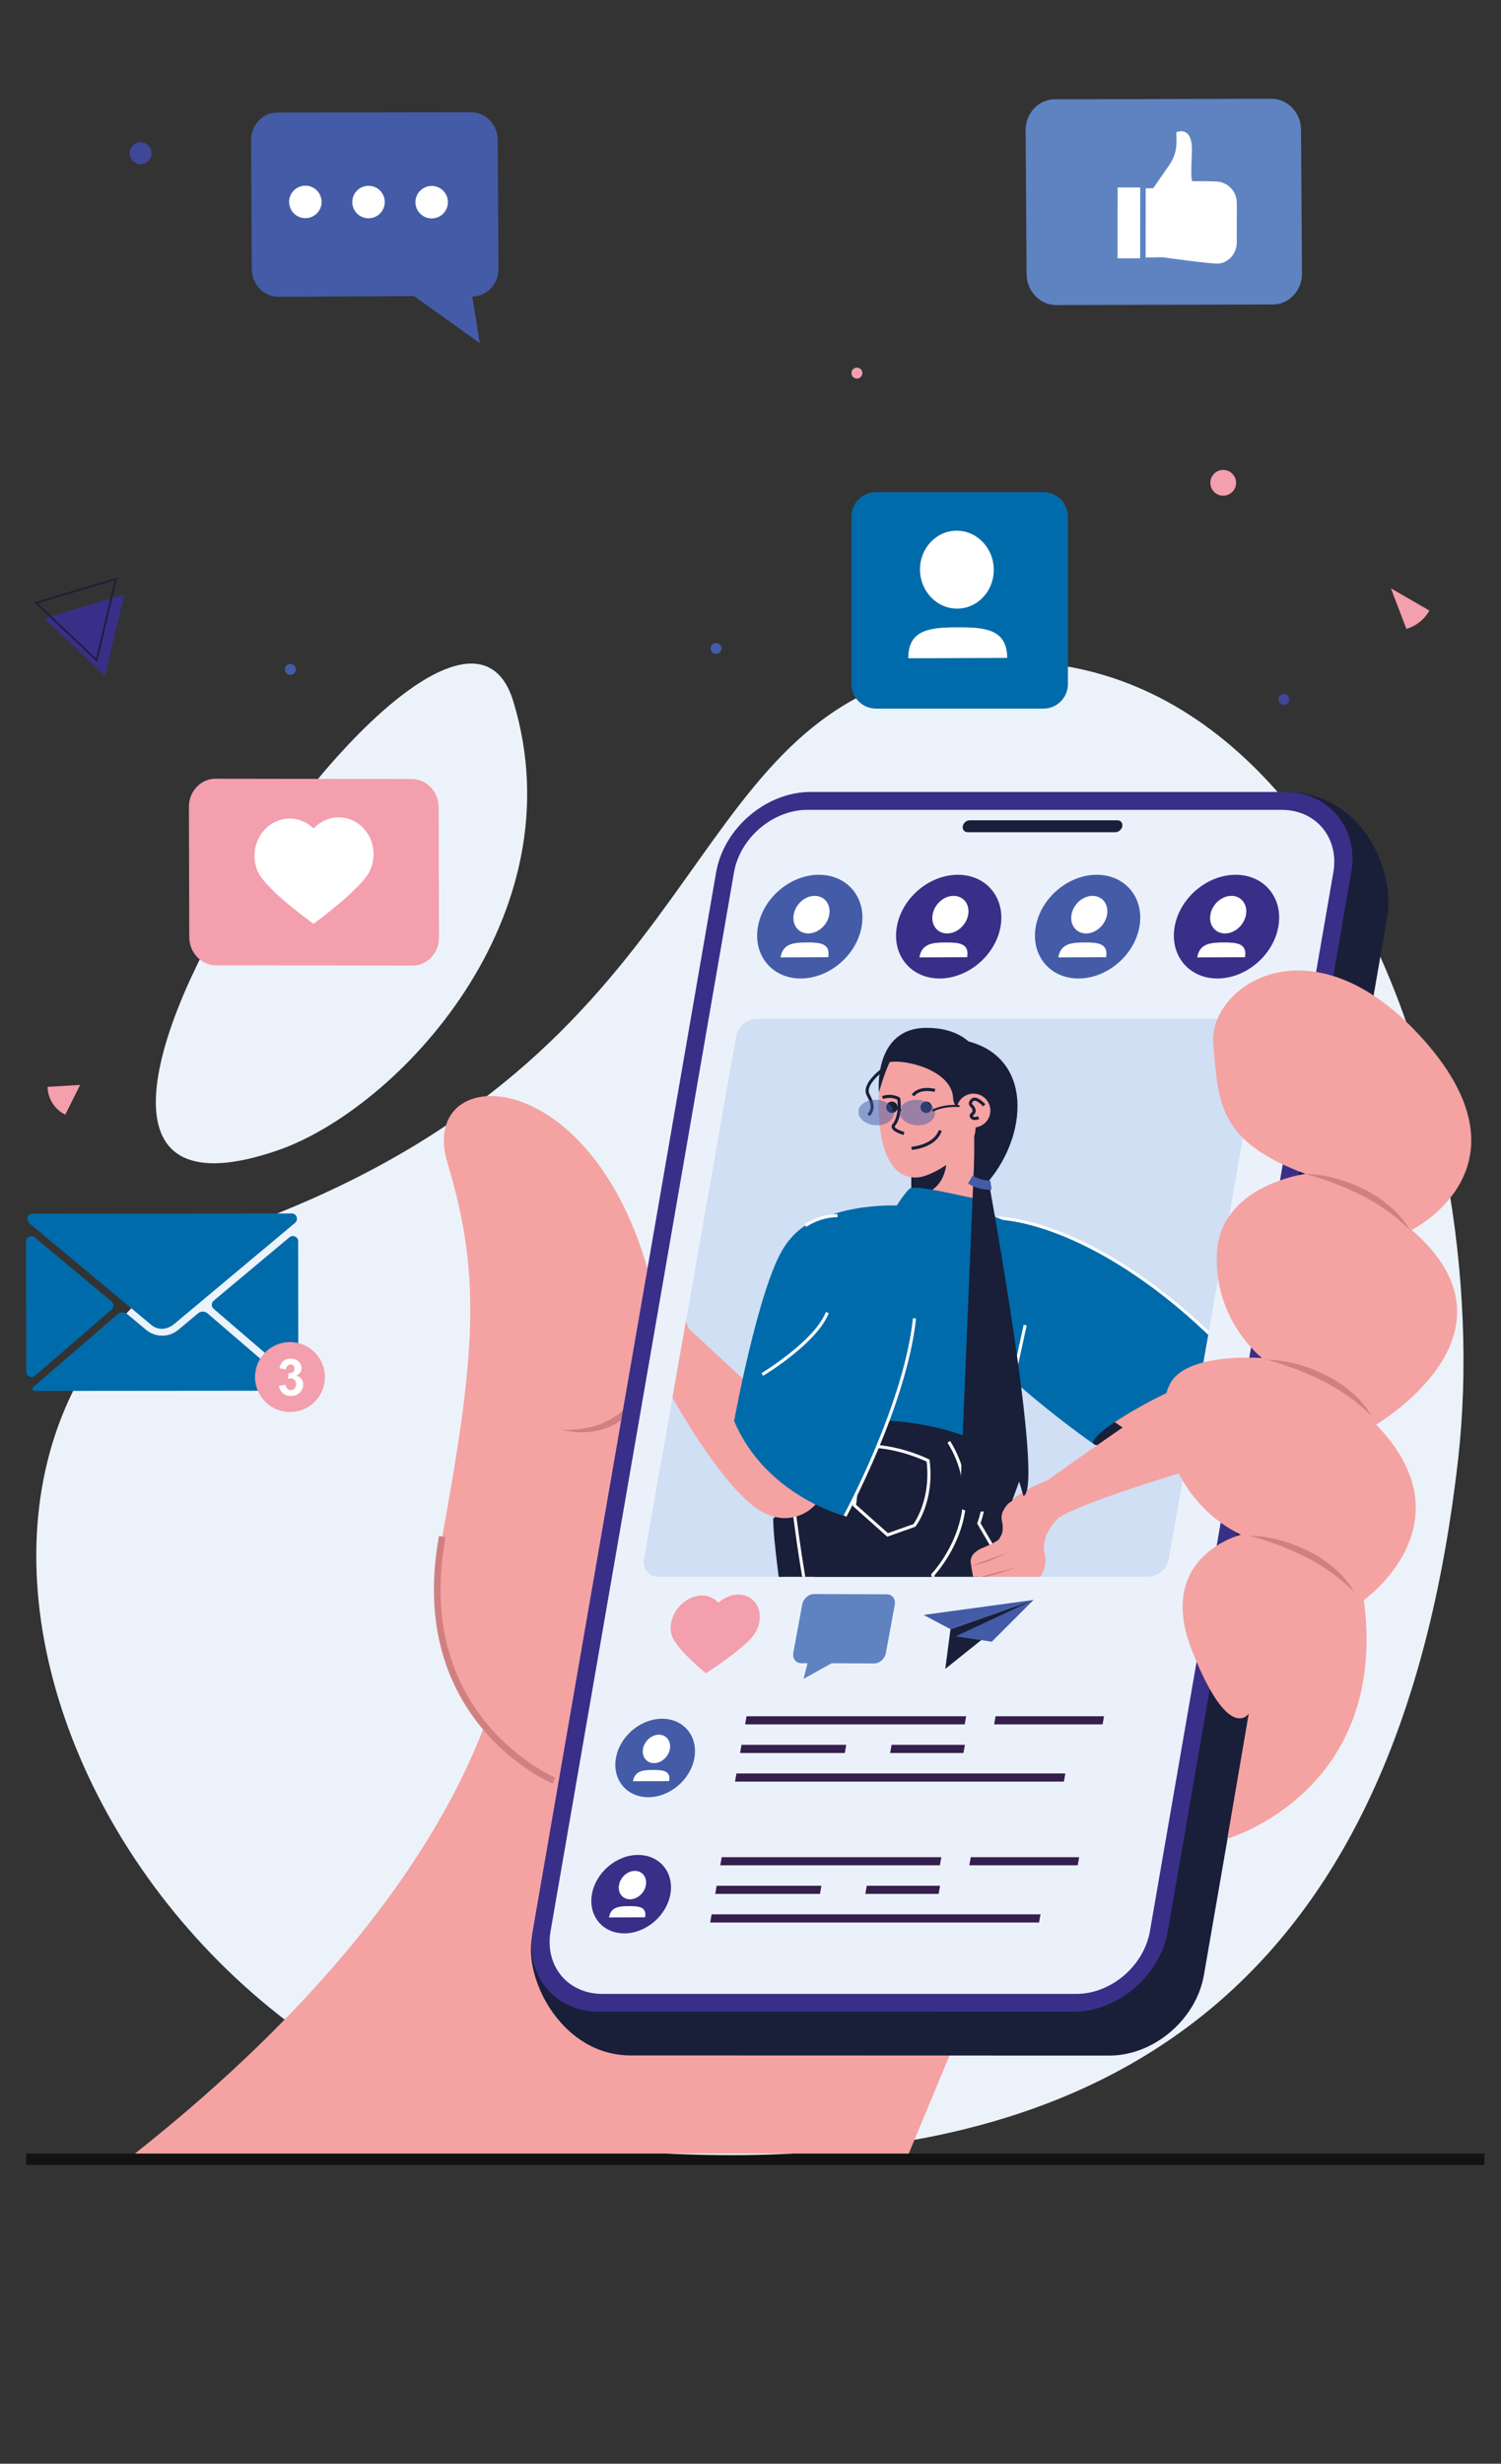 <?xml version="1.0" encoding="utf-8"?>
<!-- Generator: Adobe Illustrator 16.0.0, SVG Export Plug-In . SVG Version: 6.00 Build 0)  -->
<!DOCTYPE svg PUBLIC "-//W3C//DTD SVG 1.1//EN" "http://www.w3.org/Graphics/SVG/1.1/DTD/svg11.dtd">
<svg version="1.1" id="Calque_1" xmlns="http://www.w3.org/2000/svg" xmlns:xlink="http://www.w3.org/1999/xlink" x="0px" y="0px"
	 width="390px" height="640px" viewBox="0 0 390 640" enable-background="new 0 0 390 640" xml:space="preserve">
<rect x="0" y="0" width="390" height="640" fill="#333333" stroke="none"/>
<g>
	<g>
		<rect x="6.785" y="559.432" fill="#131313" width="378.914" height="2.969"/>
	</g>
	<g>
		<g>
			<g>
				<path fill="#ECF2FA" d="M241.824,174.26c-66.279,14.665-56.407,95.753-170.514,141.255
					c-122.3,48.773-48.227,232.764,90.921,243.24c138.497,10.425,202.369-54.984,216.584-179.288
					C389.51,285.999,340.318,152.466,241.824,174.26z"/>
			</g>
			<g>
				<path fill="#ECF2FA" d="M72.098,298.845c31.134-10.699,78.325-60.697,61.259-116.695
					C116.291,126.15-19.819,330.426,72.098,298.845z"/>
			</g>
		</g>
		<g>
			<path fill="#F4A3A2" d="M132.355,421.051c0,0,0.035,61.383-97.286,138.374h201.048l36.315-87.315L132.355,421.051z"/>
			<g>
				<path fill="#F4A3A2" d="M143.9,462.538c0,0-37.755-15.509-28.991-63.376c8.765-47.869,10.113-68.095,1.349-97.084
					c-8.764-28.99,46.52-26.968,55.958,47.194C181.655,423.431,197.162,441.635,143.9,462.538z"/>
				<g>
					<path fill="#D18081" d="M143.575,463.33c-0.386-0.157-38.298-16.326-29.511-64.323l1.69,0.31
						c-8.531,46.597,28.103,62.273,28.475,62.427L143.575,463.33z"/>
				</g>
				<path fill="#D18081" d="M170.026,351.817c-0.087,2.91-0.774,5.812-1.933,8.536c-1.154,2.724-2.873,5.255-5.107,7.283
					c-1.098,1.046-2.41,1.818-3.704,2.594c-1.404,0.556-2.764,1.233-4.263,1.43c-1.448,0.414-2.95,0.36-4.417,0.417
					c-0.735,0.057-1.464-0.153-2.189-0.224c-0.725-0.092-1.444-0.208-2.153-0.334c1.46-0.159,2.896-0.056,4.303-0.285
					c1.402-0.248,2.808-0.375,4.122-0.874c1.363-0.325,2.586-0.985,3.835-1.564c1.149-0.754,2.337-1.453,3.318-2.437
					c2.059-1.825,3.712-4.109,5.051-6.585C168.188,357.278,169.283,354.621,170.026,351.817z"/>
			</g>
			<g>
				<path fill="#191F39" d="M333.788,205.725l-113.799,11.376c-11.534,0-22.544,9.382-24.543,20.917l-57.271,265.495
					c-1.925,11.114,8.103,30.42,25.663,30.42l124.428,0.039c11.534,0,22.545-9.384,24.542-20.917l47.66-275.037
					C362.468,226.483,354.325,205.725,333.788,205.725z"/>
				<path fill="#392F88" d="M333.788,205.725H210.603c-11.534,0-22.543,9.383-24.542,20.917l-47.659,275.037
					c-1.928,11.112,5.207,20.229,16.05,20.878l124.428,0.039c11.534,0,22.543-9.384,24.543-20.917l47.659-275.037
					C353.079,215.108,345.319,205.725,333.788,205.725z"/>
				<path fill="#EBF1FA" d="M332.983,210.372H209.797c-8.985,0-17.533,7.285-19.089,16.271l-47.659,275.037
					c-1.556,8.986,4.465,16.27,13.451,16.27h123.186c8.986,0,17.531-7.283,19.089-16.27l47.659-275.037
					C347.989,217.656,341.97,210.372,332.983,210.372z"/>
				<path fill="#191F39" d="M290.321,213.083h-38.35c-0.859,0-1.671,0.695-1.82,1.551c-0.15,0.856,0.427,1.547,1.281,1.547h38.351
					c0.854,0,1.669-0.691,1.819-1.547C291.749,213.777,291.177,213.083,290.321,213.083z"/>
				<g>
					<g>
						<path fill="#445CA7" d="M223.875,240.707c-1.311,7.441-8.405,13.472-15.844,13.472c-7.441,0-12.41-6.031-11.096-13.472
							c1.311-7.438,8.405-13.468,15.846-13.468C220.219,227.239,225.188,233.269,223.875,240.707z"/>
						<g>
							<g>
								<path fill="#FFFFFF" d="M215.47,237.58c-0.452,2.696-2.89,4.893-5.445,4.9c-2.556,0.01-4.26-2.169-3.81-4.865
									c0.453-2.695,2.893-4.893,5.448-4.9C214.217,232.704,215.923,234.88,215.47,237.58z"/>
							</g>
							<g>
								<path fill="#FFFFFF" d="M202.795,248.704c0.607-3.62,3.425-3.869,6.852-3.883c3.428-0.014,6.165,0.218,5.557,3.833
									L202.795,248.704z"/>
							</g>
						</g>
					</g>
					<g>
						<path fill="#445CA7" d="M180.421,456.668c-0.994,5.628-6.361,10.189-11.987,10.189c-5.629,0-9.386-4.562-8.396-10.189
							c0.994-5.63,6.359-10.193,11.988-10.193C177.655,446.475,181.413,451.038,180.421,456.668z"/>
						<g>
							<g>
								<path fill="#FFFFFF" d="M174.063,454.299c-0.342,2.039-2.188,3.699-4.121,3.71c-1.934,0.007-3.222-1.643-2.88-3.681
									c0.342-2.041,2.187-3.701,4.121-3.708C173.115,450.61,174.405,452.26,174.063,454.299z"/>
							</g>
							<g>
								<path fill="#FFFFFF" d="M164.475,462.713c0.458-2.733,2.59-2.923,5.183-2.935c2.592-0.011,4.663,0.164,4.203,2.899
									L164.475,462.713z"/>
							</g>
						</g>
					</g>
					<g>
						<path fill="#392F88" d="M174.183,492.04c-0.993,5.631-6.36,10.192-11.987,10.192c-5.628,0-9.387-4.562-8.394-10.192
							c0.991-5.626,6.358-10.189,11.986-10.189C171.417,481.851,175.175,486.414,174.183,492.04z"/>
						<g>
							<g>
								<path fill="#FFFFFF" d="M167.825,489.674c-0.344,2.041-2.188,3.7-4.121,3.707c-1.933,0.012-3.223-1.639-2.88-3.68
									c0.343-2.038,2.187-3.698,4.119-3.706C166.877,485.984,168.167,487.634,167.825,489.674z"/>
							</g>
							<g>
								<path fill="#FFFFFF" d="M158.237,498.088c0.458-2.734,2.59-2.924,5.182-2.935c2.593-0.01,4.662,0.165,4.204,2.898
									L158.237,498.088z"/>
							</g>
						</g>
					</g>
					<g>
						<path fill="#392F88" d="M259.968,240.707c-1.311,7.441-8.405,13.472-15.847,13.472c-7.439,0-12.406-6.031-11.096-13.472
							c1.313-7.438,8.408-13.468,15.847-13.468C256.313,227.239,261.28,233.269,259.968,240.707z"/>
						<g>
							<g>
								<path fill="#FFFFFF" d="M251.563,237.58c-0.453,2.696-2.893,4.893-5.448,4.9c-2.555,0.01-4.259-2.169-3.808-4.865
									c0.454-2.695,2.892-4.893,5.447-4.9C250.31,232.704,252.016,234.88,251.563,237.58z"/>
							</g>
							<g>
								<path fill="#FFFFFF" d="M238.887,248.704c0.606-3.62,3.425-3.869,6.852-3.883c3.428-0.014,6.166,0.218,5.559,3.833
									L238.887,248.704z"/>
							</g>
						</g>
					</g>
					<g>
						<path fill="#445CA7" d="M296.061,240.707c-1.313,7.441-8.408,13.472-15.847,13.472c-7.439,0-12.408-6.031-11.097-13.472
							c1.312-7.438,8.406-13.468,15.847-13.468C292.403,227.239,297.37,233.269,296.061,240.707z"/>
						<g>
							<g>
								<path fill="#FFFFFF" d="M287.655,237.58c-0.453,2.696-2.893,4.893-5.446,4.9c-2.556,0.01-4.26-2.169-3.81-4.865
									c0.454-2.695,2.893-4.893,5.447-4.9C286.402,232.704,288.107,234.88,287.655,237.58z"/>
							</g>
							<g>
								<path fill="#FFFFFF" d="M274.979,248.704c0.607-3.62,3.425-3.869,6.851-3.883c3.427-0.014,6.165,0.218,5.558,3.833
									L274.979,248.704z"/>
							</g>
						</g>
					</g>
					<g>
						<path fill="#392F88" d="M332.152,240.707c-1.313,7.441-8.406,13.472-15.848,13.472c-7.438,0-12.404-6.031-11.096-13.472
							c1.312-7.438,8.408-13.468,15.848-13.468C328.497,227.239,333.463,233.269,332.152,240.707z"/>
						<g>
							<g>
								<path fill="#FFFFFF" d="M323.746,237.58c-0.45,2.696-2.891,4.893-5.446,4.9c-2.555,0.01-4.26-2.169-3.809-4.865
									c0.454-2.695,2.892-4.893,5.448-4.9C322.494,232.704,324.198,234.88,323.746,237.58z"/>
							</g>
							<g>
								<path fill="#FFFFFF" d="M311.072,248.704c0.606-3.62,3.425-3.869,6.851-3.883c3.429-0.014,6.164,0.218,5.558,3.833
									L311.072,248.704z"/>
							</g>
						</g>
					</g>
					<g>
						<g>
							<g>
								<g>
									<path fill="#5F82C1" d="M211.504,414.08l18.917,0.066c1.409,0.004,2.338,1.226,2.063,2.713l-2.309,12.556
										c-0.274,1.489-1.652,2.703-3.062,2.7l-11.013-0.06l-7.32,4.054l1.039-4.068l-1.624,0.01
										c-1.409-0.002-2.337-1.224-2.065-2.712l2.312-12.557C208.717,415.294,210.094,414.08,211.504,414.08z"/>
								</g>
							</g>
						</g>
					</g>
					<g>
						<polygon fill="#191F39" points="255.23,425.821 245.607,433.53 246.962,423.224 268.548,415.605 						"/>
						<polygon fill="#445CA7" points="246.962,423.224 240.003,419.506 268.548,415.605 						"/>
						<polygon fill="#445CA7" points="268.548,415.605 248.305,425.081 257.701,426.461 						"/>
					</g>
					<g>
						<path fill="#D0DFF4" d="M298.242,409.601H171.119c-2.543,0-4.242-2.061-3.793-4.602l23.934-135.741
							c0.45-2.544,2.874-4.605,5.416-4.605h127.125c2.541,0,4.241,2.061,3.79,4.605l-23.933,135.741
							C303.209,407.54,300.784,409.601,298.242,409.601z"/>
					</g>
					<g>
						<g>
							<polygon fill="#361E4D" points="276.802,460.687 191.352,460.687 190.98,462.797 276.43,462.797 							"/>
						</g>
						<g>
							<polygon fill="#361E4D" points="219.88,453.257 192.663,453.257 192.289,455.37 219.507,455.37 							"/>
						</g>
						<g>
							<polygon fill="#361E4D" points="250.705,453.257 231.655,453.257 231.283,455.37 250.336,455.37 							"/>
						</g>
						<g>
							<polygon fill="#361E4D" points="251.029,445.829 193.972,445.829 193.6,447.938 250.66,447.938 							"/>
						</g>
						<g>
							<polygon fill="#361E4D" points="286.852,445.829 258.681,445.829 258.308,447.938 286.479,447.938 							"/>
						</g>
					</g>
					<g>
						<g>
							<polygon fill="#361E4D" points="270.347,497.291 184.898,497.291 184.526,499.404 269.975,499.404 							"/>
						</g>
						<g>
							<polygon fill="#361E4D" points="213.425,489.86 186.207,489.86 185.835,491.974 213.053,491.974 							"/>
						</g>
						<g>
							<polygon fill="#361E4D" points="244.252,489.86 225.201,489.86 224.829,491.974 243.881,491.974 							"/>
						</g>
						<g>
							<polygon fill="#361E4D" points="244.576,482.434 187.518,482.434 187.146,484.542 244.204,484.542 							"/>
						</g>
						<g>
							<polygon fill="#361E4D" points="280.396,482.434 252.228,482.434 251.854,484.542 280.024,484.542 							"/>
						</g>
					</g>
					<g>
						<path fill="#F39FAE" d="M179.223,415.224c2.837-1.383,5.766-0.828,7.416,1.142c2.401-2.177,5.707-2.822,8.137-1.37
							c2.984,1.787,3.521,6.073,1.191,9.569c-2.327,3.496-12.544,10.109-12.544,10.109s-7.858-6.385-8.9-9.892
							C173.478,421.279,175.583,417,179.223,415.224z"/>
					</g>
					<g>
						<defs>
							<path id="SVGID_1_" d="M298.242,409.601H171.119c-2.543,0-4.242-2.061-3.793-4.602l23.934-135.741
								c0.45-2.544,2.874-4.605,5.416-4.605h127.125c2.541,0,4.241,2.061,3.79,4.605l-23.933,135.741
								C303.209,407.54,300.784,409.601,298.242,409.601z"/>
						</defs>
						<clipPath id="SVGID_2_">
							<use xlink:href="#SVGID_1_"  overflow="visible"/>
						</clipPath>
						<g clip-path="url(#SVGID_2_)">
							<g>
								<path fill="#191F39" d="M248.682,555.04h-23.359c-4.933,12.623-16.627,20.983-26.063,20.983
									c-11.136,0-15.146,9.339-15.146,9.339s21.33,0.438,30.181,0c8.853-0.431,27.858-0.868,32.501-0.868
									s4.208-6.238,2.031-13.202S248.682,555.04,248.682,555.04z"/>
								<g>
									<path fill="#21142F" d="M235.765,582.357h0.804c0-11.571,11.241-12.831,11.717-12.882l-0.078-0.795
										C248.082,568.695,235.765,570.057,235.765,582.357z"/>
								</g>
								<g>
									<path fill="#191F39" d="M219.593,564.219l-0.003,0.801c12.146,0.07,18.389,9.796,18.451,9.896l0.679-0.426
										C238.653,574.388,232.19,564.292,219.593,564.219z"/>
								</g>
								<g>
									<path fill="#21142F" d="M216.654,567.122l-0.004,0.8c12.79,0.075,19.366,10.513,19.43,10.619l0.682-0.422
										C236.696,578.011,229.9,567.198,216.654,567.122z"/>
								</g>
								<g>
									<path fill="#21142F" d="M200.291,575.209l-0.068,0.797c0.201,0.018,4.926,0.481,4.926,5.982h0.8
										C205.948,575.765,200.349,575.216,200.291,575.209z"/>
								</g>
								<g>
									<path fill="#F4A3A2" d="M184.113,585.362c0,0,21.33,0.438,30.181,0c8.853-0.431,27.858-0.868,32.501-0.868
										c1.746,0,3.157-0.723,3.557-3.043l-64.162,0.687C184.744,583.902,184.113,585.362,184.113,585.362z"/>
									<g>
										<path fill="#191F39" d="M202.56,585.922c-8.881,0-18.311-0.189-18.453-0.189l-0.543-0.015l0.215-0.497
											c0.027-0.063,0.667-1.527,2.13-3.314l0.108-0.134h0.17l64.599-0.694l-0.072,0.431c-0.385,2.228-1.7,3.351-3.918,3.351
											c-4.648,0-23.671,0.438-32.482,0.873C211.375,585.874,207.037,585.922,202.56,585.922z M184.7,585.01
											c3.471,0.066,21.652,0.379,29.577-0.011c8.821-0.433,27.866-0.869,32.519-0.869c1.709,0,2.705-0.738,3.103-2.312
											l-63.531,0.685C185.53,583.542,184.986,584.469,184.7,585.01z"/>
									</g>
								</g>
							</g>
							<g>
								<path fill="#006BAA" d="M246.533,318.754c-5.851,3.349-9.781,13.943,5.864,29.636s31.752,26.699,31.752,26.699
									c16.124-15.509,38.747-19.731,38.747-19.731C292.908,322.485,260.545,310.727,246.533,318.754z"/>
								<g>
									<path fill="#FFFFFF" d="M259.375,316.003l-0.055,0.797c14.258,0.958,38.283,11.569,62.954,38.475l0.593-0.541
										C298.035,327.653,273.785,316.969,259.375,316.003z"/>
								</g>
								<path fill="#191F39" d="M302.14,362.312c-10.795,5.347-18.885,11.013-18.069,12.657c0.814,1.648,10.225-1.354,21.02-6.699
									c10.795-5.343,18.887-11.012,18.073-12.655C322.344,353.969,312.936,356.967,302.14,362.312z"/>
								<g>
									<path fill="#F4A3A2" d="M302.14,362.312c-4.939,2.447-9.308,4.957-12.52,7.123c0.493,0.252,11.106,7.9,14.242,7.557
										c6.059-0.664,14.086-5.006,17.361-7.311c-1.259-6.8-3.15-12.266-3.584-13.718
										C313.73,357.09,308.152,359.336,302.14,362.312z"/>
								</g>
							</g>
							<path fill="#191F39" d="M258.792,374.103c-4.336-7.179-14.681-8.364-19.396-8.52c-4.245-0.14-19.131-0.516-22.128,4.428
								c-2.996,4.938-21.836,190.454-21.836,190.454c28.73,6.383,54.556,2.032,54.556,2.032
								c6.385-30.76,4.063-155.091,4.063-155.091C267.253,392.899,263.126,381.285,258.792,374.103z"/>
							<g>
								<path fill="#191F39" d="M228.657,464.229c0.032,0.766,3.135,76.671-1.586,98.565l0.782,0.169
									c4.743-21.994,1.636-98.004,1.604-98.77L228.657,464.229z"/>
							</g>
							<path fill="#191F39" d="M242.371,409.074c0,0,15.605-20.956-1.523-42.041c-3.772-4.645-25.924-9.26-30.516-4.033
								c-5.904,6.719-9.041,13.974-9.041,31.331c0,15.75,15.976,113.885,29.544,141.467c13.568,27.586,34.241,40.773,41.788,42.223
								c7.547,1.45,30.471,5.005,30.471-25.244c0-10.948,0.055-18.503,0.131-23.687c0.095-6.885-2.38-13.539-6.937-18.699
								C281.774,493.966,249.874,455.927,242.371,409.074z"/>
							<g>
								<path fill="#FFFFFF" d="M205.117,375.482l-0.799,0.042c0.021,0.403,2.273,40.57,14.819,78.332
									c22.399,67.416,47.919,97.986,48.175,98.287l0.611-0.515c-0.254-0.303-25.681-30.774-48.026-98.024
									C207.386,415.947,205.14,375.882,205.117,375.482z"/>
							</g>
							<path fill="#21142F" d="M293.519,520.706c-4.814,1.956-10.529,5.62-15.943,12.916c-9.872,13.303-18.173,41.718-4.952,44.398
								c7.529,1.53,30.471,5.005,30.471-25.244c0-12.251,0.073-20.253,0.154-25.443C303.333,522.27,298.215,518.802,293.519,520.706
								z"/>
							<g>
								<path fill="#191F39" d="M200.89,394.331c0,11.104,7.622,58.483,16.521,97.954l0.781-0.176
									c-8.889-39.425-16.502-86.717-16.502-97.778H200.89z"/>
							</g>
							<g>
								<path fill="#FFFFFF" d="M246.869,374.324l-0.682,0.421c11.091,17.941-3.953,33.894-4.105,34.056l-0.139,0.141l0.032,0.199
									c6.38,39.83,31.229,72.521,43.172,88.23l0.638-0.484c-11.885-15.633-36.594-48.134-42.989-87.683
									C244.325,407.513,257.711,391.857,246.869,374.324z"/>
							</g>
							<g>
								<g>
									<path fill="#F4A3A2" d="M237.043,314.16c0.814,1.197,5.223,6.427,16.354-0.909v-20.036c0,0-6.192,2.91-16.354,6.143V314.16
										z"/>
									<g>
										<g>
											<path fill="#191F39" d="M243.17,317.351c-3.978,0-5.865-2.32-6.352-3.041l-0.049-0.069v-15.083l0.191-0.06
												c10.027-3.191,16.26-6.1,16.319-6.128l0.389-0.183v20.607l-0.121,0.084C249.113,316.399,245.714,317.351,243.17,317.351z
												 M237.314,314.073c0.865,1.221,5.166,5.987,15.81-0.97V293.64c-1.503,0.678-7.266,3.19-15.81,5.917V314.073z"/>
										</g>
									</g>
								</g>
								<path fill="#191F39" d="M237.042,303.861v6.567c8.667,0.172,8.883-8.502,8.864-8.487
									C241.729,304.609,238.26,303.995,237.042,303.861z"/>
							</g>
							<path fill="#006BAA" d="M258.689,316.213c0,0-1.957-4.521-5.01-4.878c-3.053-0.362-16.027-3.844-17.428-2.486
								c-1.4,1.358-3.243,4.314-3.243,4.314s-19.982-0.916-27.276,9.463c-5.418,7.716-5.934,39.121-1.334,48.933
								c0,0,30.729-9.138,56.651,6.388c0,0,6.036-35.554,7.873-42.846C270.76,327.812,266.012,318.369,258.689,316.213z"/>
							<g>
								<path fill="#191F39" d="M311.796,527.204c-3.979-0.655-7.177-2.141-9.64-3.758c-1.433-0.948-2.619-1.939-3.563-2.851
									c0,0-5.243-2.777-15.891,7.195c5.75,4.3,13.808,22.481,18.051,34.286c1.485,4.118,3.246,8.074,2.341,12.605
									c-0.79,3.956-3.936,7.435-6.803,9.292c-0.921,0.597-0.921,1.601,0.178,1.592c3.969-0.034,9.772-0.071,13.665-0.071
									c6.417,0,14.042-3.649,11.91-12.95c-2.126-9.302-0.665-16.291,1.831-26.41C326.383,536.019,322.895,529.053,311.796,527.204
									z"/>
								<path fill="#F4A3A2" d="M312.782,527.434c-0.417-0.067-4.772-0.274-7.512,7.094c-2.278,6.121,0.028,12.559,0.509,17.003
									c0.416,3.854,1.417,12.296-0.001,20.358c-1.035,5.876-4.844,9.485-7.564,11.577c-0.896,0.688-0.396,2.115,0.731,2.109
									c3.549-0.024,8.228-0.05,11.185-0.05c6.421,0,14.049-3.651,11.915-12.948c-2.129-9.299-0.668-16.288,1.832-26.408
									C326.305,536.362,322.954,529.139,312.782,527.434z"/>
								<g>
									<path fill="#F4A3A2" d="M315.322,527.434c-0.421-0.067-4.774-0.274-7.516,7.094c-2.275,6.121,0.033,12.559,0.513,17.003
										c0.415,3.854,1.417,12.296-0.004,20.358c-1.148,6.521-5.703,10.232-8.413,12.188c-0.645,0.466-0.311,1.487,0.489,1.479
										c3.622-0.018,9.005-0.031,12.277-0.031c6.421,0,14.047-3.651,11.916-12.948c-2.128-9.299-0.67-16.288,1.832-26.408
										C328.843,536.362,325.492,529.139,315.322,527.434z"/>
									<g>
										<path fill="#191F39" d="M300.386,585.926c-0.522,0-0.965-0.32-1.13-0.818c-0.163-0.498,0.009-1.021,0.433-1.327
											c3.03-2.189,7.184-5.812,8.268-11.954c1.36-7.724,0.471-15.895,0.047-19.827l-0.047-0.43
											c-0.116-1.063-0.339-2.261-0.577-3.529c-0.746-3.97-1.674-8.911,0.088-13.643c2.994-8.053,7.869-7.334,7.915-7.322
											c4.688,0.786,8.09,2.737,10.101,5.803c2.187,3.327,2.633,7.953,1.288,13.38c-2.531,10.238-3.917,17.118-1.83,26.239
											c0.829,3.61,0.296,6.641-1.585,9.002c-2.193,2.753-6.186,4.392-10.687,4.392c-3.271,0-8.655,0.015-12.277,0.035
											C300.392,585.926,300.388,585.926,300.386,585.926z M315.051,527.786c-0.898,0-4.503,0.425-6.898,6.867
											c-1.69,4.538-0.783,9.372-0.055,13.253c0.241,1.283,0.466,2.493,0.586,3.585l0.046,0.433
											c0.432,3.958,1.327,12.203-0.053,20.028c-1.128,6.404-5.422,10.157-8.558,12.419c-0.25,0.183-0.19,0.436-0.167,0.509
											c0.051,0.15,0.185,0.295,0.437,0.313c3.625-0.021,9.006-0.032,12.28-0.032c4.277,0,8.058-1.54,10.113-4.117
											c1.734-2.179,2.223-4.998,1.446-8.386c-2.125-9.277-0.728-16.23,1.834-26.574c1.293-5.224,0.879-9.654-1.19-12.806
											c-1.895-2.886-5.129-4.731-9.611-5.483l0,0C315.254,527.794,315.182,527.786,315.051,527.786z"/>
									</g>
								</g>
								<ellipse fill="#E6E6E6" cx="316.985" cy="539.552" rx="7.361" ry="9.462"/>
								<g>
									<path fill="#21142F" d="M300.534,529.75c-1.214,2.565-3.263,9.486,3.954,18.29l0.621-0.509
										c-6.928-8.444-5.001-15.008-3.854-17.441c1.321-2.787,3.378-4.247,4.722-4.247v-0.8
										C304.084,525.043,301.846,526.977,300.534,529.75z"/>
								</g>
								<g>
									<path fill="#21142F" d="M298.105,556.472l0.761-0.249c-2.412-7.354,3.9-10.235,4.171-10.355l-0.322-0.732
										C302.641,545.166,295.465,548.419,298.105,556.472z"/>
								</g>
								<g>
									<path fill="#21142F" d="M295.493,551.141l0.762-0.25c-2.413-7.354,3.901-10.234,4.168-10.355l-0.321-0.732
										C300.029,539.833,292.854,543.089,295.493,551.141z"/>
								</g>
							</g>
							<g>
								<path fill="#FFFFFF" d="M241.509,379.161l-0.191-0.095c-0.095-0.05-9.871-4.979-19.679-3.595l-0.398,0.053l0.058,0.4
									c0.013,0.094,1.355,9.501,0.292,15.03l-0.042,0.222l8.979,8l7.301-2.584l0.069-0.091c0.203-0.261,4.948-6.494,3.637-17.127
									L241.509,379.161z M237.332,395.918l-6.627,2.345l-8.286-7.381c0.905-5.072-0.025-12.805-0.273-14.67
									c8.674-1.069,17.247,2.814,18.619,3.476C241.866,389.176,237.899,395.125,237.332,395.918z"/>
							</g>
							<g>
								<path fill="#FFFFFF" d="M254.104,380.15l-0.509,0.098l0.221,0.469c0.03,0.066,3.104,6.799,0.138,14.854l-0.066,0.179
									l3.816,6.528l0.692-0.406l-3.627-6.203c2.559-7.121,0.646-13.089-0.026-14.805c3.543-0.451,7.263,1.249,7.302,1.266
									l0.335-0.724C262.202,381.327,258.036,379.421,254.104,380.15z"/>
							</g>
							<g>
								<g>
									<path fill="#F4A3A2" d="M267.282,412.925c0,0,5.463-3.83,4.159-9.226c-1.26-5.219,3.71-9.497,3.71-9.497l-0.004-0.015
										c8.2-4.922,37.175-13.146,39.537-14.124c13.796-5.716,3.595-23.722-7.488-19.32c-3.713,1.475-33.146,22.437-35.058,23.799
										c-0.983,0.362-13.618,5.143-11.724,10.948c0.065,0.32,0.48,2.571-0.638,4.146c-0.374,0.529-1.994,1.45-4.307,2.384
										c-1.911,0.772-3.539,2.031-3.224,4.067c0.44,2.847,1.036,6.306,1.418,6.939c0.663,1.109,10.447-1.958,10.447-1.958
										s-9.997,4.588-12.748,7.655c-0.706,0.79,0.333,1.495,1.39,1.559C257.592,420.572,267.282,412.925,267.282,412.925z"/>
								</g>
								<path fill="#D18081" d="M261.943,403.226l-9.458,3.497C256.141,406.344,261.943,403.226,261.943,403.226z"/>
								<path fill="#D18081" d="M264.253,407.095l-11.368,2.989C256.558,410.061,264.253,407.095,264.253,407.095z"/>
							</g>
							<g>
								
									<rect x="263.598" y="343.903" transform="matrix(-0.977 -0.213 0.213 -0.977 446.179 758.75)" fill="#FFFFFF" width="0.802" height="22.831"/>
							</g>
							<path fill="#191F39" d="M248.595,269.925c0,0,5.198,20.039,4.895,23.02c-0.108,1.049-4.136,98.576-4.136,98.576
								c2.041,2.327,10.259,1.096,13.611-1.65l1.85-5.004l1.107,3.755c5.623-1.815-9.046-81.808-9.046-81.808
								C267.693,293.882,268.347,272.631,248.595,269.925z"/>
							<g>
								<path fill="#F4A3A2" d="M244.602,274.113c-2.02-0.709-9.544-2.422-11.396-2.021c-3.537,0.761-4.89,8.511-4.928,14.76
									c-0.042,7.005,1.344,19.091,9.64,19.032c4.705-0.032,13.289-6.442,15.189-10.745c0.68-1.534,0.412-5.61-0.206-7.576
									C250.952,281.396,249.389,275.805,244.602,274.113z"/>
							</g>
							<g>
								<path fill="#191F39" d="M232.471,292.724c-0.013-0.035-0.03-0.091,0.061-0.207c2.104-2.657,1.414-6.971,1.384-7.153
									l-0.029-0.172l-0.141-0.095c-0.075-0.053-1.912-1.264-4.562-0.375l0.257,0.762c1.89-0.639,3.273-0.042,3.709,0.193
									c0.105,0.821,0.414,4.247-1.245,6.343c-0.299,0.376-0.271,0.727-0.194,0.958c0.351,1.061,2.614,1.724,3.065,1.847
									l0.209-0.772C234.065,293.801,232.629,293.205,232.471,292.724z"/>
							</g>
							<path fill="#191F39" d="M240.789,266.998c-14.03,0-12.421,16.75-12.421,16.75c1.524-5.357,2.8-7.855,2.8-7.855
								c4.024-0.758,16.091,2.057,16.478,9.348c0.317,5.957,8.995,0.214,8.995,0.214
								C257.371,280.564,256.054,266.998,240.789,266.998z"/>
							<g>
								<path fill="#F4A3A2" d="M254.267,284.306c-2.311-0.741-4.784,0.534-5.526,2.846c-0.741,2.314,0.531,4.789,2.846,5.529
									c2.313,0.741,4.787-0.534,5.529-2.847C257.855,287.525,256.58,285.047,254.267,284.306z"/>
							</g>
							<g>
								<path fill="#191F39" d="M253.229,285.127c-0.006,0-0.011,0-0.016,0c-0.399,0.007-0.751,0.172-1.014,0.484
									c-0.798,0.949-0.465,1.453-0.017,1.927c0.209,0.221,0.409,0.432,0.492,0.794c0.092,0.403-0.054,0.536-0.297,0.754
									c-0.239,0.214-0.685,0.618-0.264,1.281c0.277,0.442,0.724,0.589,1.176,0.589c0.431,0,0.864-0.133,1.163-0.277l-0.341-0.723
									c-0.009,0.004-1.028,0.45-1.321-0.017c-0.032-0.053-0.044-0.085-0.049-0.085c0.023-0.039,0.11-0.119,0.17-0.171
									c0.279-0.25,0.741-0.67,0.544-1.531c-0.133-0.572-0.455-0.916-0.69-1.166c-0.317-0.337-0.358-0.379,0.048-0.86
									c0.111-0.137,0.237-0.196,0.407-0.196c0.002-0.004,0.004-0.004,0.008-0.004c0.659,0,1.697,0.899,2.196,1.464l0.601-0.527
									C255.867,286.686,254.465,285.127,253.229,285.127z"/>
							</g>
							<g>
								<path fill="#191F39" d="M236.824,297.905l0.058,0.796c0.258-0.018,6.325-0.498,7.808-4.904l-0.757-0.256
									C242.618,297.438,236.882,297.9,236.824,297.905z"/>
							</g>
							<g>
								<path fill="#191F39" d="M236.879,284.369l0.696,0.394c0.049-0.081,1.221-1.997,5.256-1.138l0.165-0.782
									C238.339,281.856,236.937,284.264,236.879,284.369z"/>
							</g>
							<g>
								<path fill="#191F39" d="M225.205,284.573c1.512,2.808,1.055,3.748,0.183,4.861l0.631,0.492
									c1.17-1.492,1.475-2.791-0.108-5.732c-1.109-2.061,2.598-5.272,4.121-6.336l-0.459-0.656
									C229.324,277.374,223.53,281.466,225.205,284.573z"/>
							</g>
							<path fill="#191F39" d="M240.654,286.149c-0.815,0-1.481,0.664-1.481,1.481c0,0.822,0.666,1.485,1.481,1.485
								c0.82,0,1.486-0.664,1.486-1.485C242.141,286.813,241.475,286.149,240.654,286.149z"/>
							<path fill="#191F39" d="M231.731,286.149c-0.817,0-1.479,0.664-1.479,1.481c0,0.822,0.662,1.485,1.479,1.485
								c0.82,0,1.485-0.664,1.485-1.485C233.217,286.813,232.552,286.149,231.731,286.149z"/>
							<g>
								<path fill="#445CA7" d="M252.725,305.384l-1.222,2.068c2.331,1.376,4.342,1.594,5.391,1.594
									c0.458,0,0.729-0.042,0.765-0.045l-0.375-2.373C257.199,306.638,255.279,306.891,252.725,305.384z"/>
							</g>
							<g>
								<g>
									<g>
										<path fill="#F4A3A2" d="M166.228,345.429c0,0-3.893-8.712,0.5-12.451c4.721-4.016,6.516-16.409,6.516-16.409
											s5.846,2.983,4.572,13.696c-1.278,10.713,1.135,14.817,1.135,14.817L166.228,345.429z"/>
										<path fill="#F4A3A2" d="M173.709,316.811c0,0-8.353-3.833-15.808-6.052c-1.017-0.306-1.62,1.555-0.858,2.295
											c2.972,2.882,13.154,5.596,13.154,5.596s-10.075-0.956-10.663,0.199c-0.334,0.664-0.69,4.167-0.933,7.045
											c-0.173,2.064,0.462,1.987,2.447,2.573c2.515,0.74,4.356,1.723,4.479,2.085c0.246,0.723-0.975,6.224-0.898,7.417
											c0,0,9.587-3.833,10.983-6.743C177.216,327.878,173.709,316.811,173.709,316.811z"/>
										<path fill="#191F39" d="M158.664,324.842l9.777,1.41C168.441,326.252,162.346,324.968,158.664,324.842z"/>
										<path fill="#191F39" d="M158.963,321.851l11.654,0.769C170.618,322.619,162.641,321.616,158.963,321.851z"/>
										<path fill="#F4A3A2" d="M177.364,343.667l-11.321,1.035c2.427,8.785,20.724,42.212,32.253,48.18
											c6.528,3.377,11.688,0.217,13.706-2.189c4.906-5.85,0.466-13.244-5.199-19.657
											C206.017,370.143,177.364,343.667,177.364,343.667z"/>
									</g>
								</g>
								<path fill="#006BAA" d="M225.302,317.081c-9.057-3.1-16.964-0.474-21.774,7.22c-6.476,10.355-12.786,44.804-12.786,44.804
									c8.251,19.594,28.813,24.725,28.813,24.725c10.808-18.855,16.657-41.288,18.398-54.087
									C239.692,326.944,231.02,319.038,225.302,317.081z"/>
								<g>
									<path fill="#FFFFFF" d="M197.859,356.709l0.412,0.689c0.57-0.344,14.015-8.51,17.065-16.295l-0.746-0.291
										C211.64,348.346,197.996,356.629,197.859,356.709z"/>
								</g>
								<g>
									<path fill="#FFFFFF" d="M219.202,393.638l0.702,0.386c0.156-0.289,15.719-28.956,18.104-51.52l-0.797-0.084
										C234.844,364.825,219.359,393.352,219.202,393.638z"/>
								</g>
								<g>
									<path fill="#FFFFFF" d="M209.027,318.056l0.473,0.643c0.035-0.025,3.456-2.492,8.119-2.521l-0.005-0.8
										C212.682,315.406,209.173,317.947,209.027,318.056z"/>
								</g>
							</g>
							<g>
								<g opacity="0.5">
									<g>
										<path fill="#445CA7" d="M238.565,285.7c-2.543-0.179-4.713,1.152-4.846,2.973c-0.128,1.825,1.826,3.451,4.371,3.633
											c2.543,0.183,4.712-1.147,4.844-2.97C243.064,287.511,241.109,285.882,238.565,285.7z"/>
									</g>
								</g>
								<g opacity="0.5">
									<path fill="#445CA7" d="M227.884,285.7c-2.545-0.179-4.713,1.152-4.842,2.973c-0.133,1.825,1.825,3.451,4.367,3.633
										c2.546,0.183,4.713-1.147,4.843-2.97C232.383,287.511,230.427,285.882,227.884,285.7z"/>
								</g>
								<g>
									<g>
										<path fill="#191F39" d="M231.757,288.059c-0.118,0.088-0.14,0.256-0.053,0.372c0.05,0.067,0.119,0.102,0.195,0.106
											c0.061,0.007,0.125-0.011,0.179-0.053c0.946-0.712,1.587,0.063,1.612,0.099c0.093,0.112,0.26,0.134,0.376,0.038
											c0.114-0.09,0.132-0.259,0.041-0.372C233.769,287.824,232.84,287.244,231.757,288.059z"/>
									</g>
								</g>
								<g>
									<g>
										<path fill="#191F39" d="M249.117,287.051c-0.146-0.014-3.659-0.354-6.749,1.148c-0.134,0.064-0.187,0.225-0.123,0.355
											c0.043,0.087,0.125,0.14,0.212,0.15c0.048,0.004,0.098-0.003,0.145-0.028c2.95-1.432,6.428-1.099,6.464-1.095
											c0.146,0.014,0.276-0.092,0.291-0.238C249.371,287.199,249.266,287.065,249.117,287.051z"/>
									</g>
								</g>
							</g>
						</g>
					</g>
				</g>
			</g>
			<g>
				<path fill="#F4A3A2" d="M366.808,319.496c0,0,32.425-16.069,3.369-49.068c-29.059-32.999-56.343-14.318-54.945,0.86
					c1.397,15.181,1.189,25.182,23.946,33.648c0,0-22.065,2.899-22.978,20.506c-0.917,17.604,11.735,27.342,11.735,27.342
					s-19.577-1.616-23.938,6.696c-4.365,8.315-0.377,29.948,18.409,39.185c0,0-22.348,5.619-12.725,30.021
					c9.623,24.402,14.775,16.449,14.775,16.449l-5.55,32.497c0,0,42.039-12.097,35.461-61.986c0,0,28.086-19.862,3.182-45.596
					C357.55,370.049,397.951,346.422,366.808,319.496z"/>
				<path fill="#D18081" d="M329.221,353.222c5.327,0.122,10.586,1.656,15.381,4.05c2.4,1.204,4.648,2.728,6.684,4.482
					c2.069,1.717,3.746,3.868,5.152,6.108c-1.938-1.829-3.854-3.577-5.986-5.059c-2.124-1.475-4.302-2.871-6.629-4.002
					c-2.3-1.183-4.687-2.201-7.121-3.132C334.259,354.775,331.78,353.923,329.221,353.222z"/>
				<path fill="#D18081" d="M324.685,398.91c5.327,0.124,10.586,1.66,15.379,4.053c2.401,1.201,4.648,2.725,6.683,4.479
					c2.07,1.717,3.748,3.871,5.155,6.107c-1.938-1.83-3.856-3.576-5.986-5.058c-2.125-1.475-4.302-2.869-6.63-3.998
					c-2.299-1.183-4.687-2.206-7.12-3.132C329.721,400.468,327.242,399.61,324.685,398.91z"/>
				<path fill="#D18081" d="M339.178,304.936c5.327,0.123,10.587,1.66,15.38,4.054c2.402,1.201,4.648,2.725,6.681,4.479
					c2.074,1.717,3.75,3.872,5.158,6.108c-1.941-1.83-3.855-3.577-5.99-5.058c-2.121-1.475-4.299-2.869-6.628-4.002
					c-2.3-1.18-4.685-2.201-7.118-3.127C344.214,306.493,341.738,305.638,339.178,304.936z"/>
			</g>
		</g>
		<g>
			<g>
				<g>
					<g>
						<path fill="#5F82C1" d="M330.362,25.65l-56.312,0.145c-4.192,0.005-7.599,3.632-7.569,8.058l0.251,37.352
							c0.03,4.427,3.485,8.045,7.678,8.042l56.313-0.145c4.194-0.007,7.601-3.633,7.569-8.062l-0.251-37.348
							C338.013,29.267,334.556,25.647,330.362,25.65z"/>
					</g>
				</g>
			</g>
			<g>
				<g>
					<g>
						<g>
							<path fill="#FFFFFF" d="M315.986,47.144c-3.131-0.113-6.168-0.071-6.168-0.071s-0.53,0.214-0.138-7.287
								c0.38-7.326-3.834-5.532-4.028-5.448c-0.009,0.007-0.009,0.01-0.007,0.021l0.04,2.391c0.04,2.156-0.599,4.265-1.821,6.035
								l-4.215,6.089c-0.003,0.007-0.009,0.011-0.02,0.011l-1.952,0.035l-0.014,17.954c0,0.014,0.012,0.025,0.025,0.025l4.351-0.078
								c0,0,0,0,0.003,0c0.033,0.008,12.019,1.7,14.361,1.658c0.335-0.004,0.674-0.06,1.011-0.155c0.008,0,0.019-0.004,0.027-0.007
								c2.341-0.654,3.902-2.872,3.906-5.304l0.009-10.313C321.358,49.702,318.982,47.249,315.986,47.144z"/>
						</g>
					</g>
				</g>
				<g>
					<g>
						<g>
							<path fill="#FFFFFF" d="M290.416,48.698c-0.014,0-0.024,0.014-0.024,0.028l-0.019,18.341c0,0.017,0.012,0.028,0.027,0.028
								l5.817,0.003c0.014,0,0.026-0.01,0.025-0.024l0.019-18.344c0-0.014-0.012-0.024-0.027-0.024L290.416,48.698z"/>
						</g>
					</g>
				</g>
			</g>
		</g>
		<g>
			<g>
				<path fill="#F39FAE" d="M107.037,202.366l-51.059-0.074c-3.801-0.01-6.902,3.265-6.892,7.28l0.093,33.866
					c0.01,4.016,3.129,7.309,6.93,7.318l51.061,0.074c3.802,0.011,6.903-3.264,6.892-7.28l-0.093-33.866
					C113.957,205.668,110.838,202.376,107.037,202.366z"/>
			</g>
			<path fill="#FFFFFF" d="M71.177,213.662c3.514-1.868,7.604-1.113,10.3,1.558c2.735-2.941,7.052-3.812,10.684-1.839
				c4.461,2.425,6.196,8.22,3.876,12.948c-2.322,4.728-14.579,13.655-14.579,13.655s-12.141-8.66-14.38-13.402
				C64.84,221.84,66.673,216.055,71.177,213.662z"/>
		</g>
		<g>
			<g>
				<path fill="#006BAA" d="M39.246,344.115L7.599,317.739c-0.962-0.804-0.464-2.446,0.789-2.461c0.008,0,0.02,0,0.028,0
					l67.415-0.06c0.01,0,0.019,0,0.028,0c1.252,0.015,1.753,1.653,0.792,2.458L45.35,343.858
					C43.3,345.582,40.885,345.584,39.246,344.115z"/>
				<path fill="#006BAA" d="M29.008,340.187L9.092,357.383c-0.892,0.769-2.276,0.138-2.276-1.043l-0.031-33.819
					c-0.001-1.169,1.362-1.809,2.26-1.061l19.944,16.627C29.644,338.632,29.652,339.633,29.008,340.187z"/>
				<path fill="#006BAA" d="M76.339,360.914c-0.063,0.177-0.293,0.296-0.625,0.34l-66.669,0.061
					c-0.332-0.046-0.562-0.165-0.626-0.341c-0.074-0.203,0.046-0.453,0.32-0.736c0.083-0.085,0.194-0.176,0.313-0.278l21.545-18.596
					c0.699-0.601,1.729-0.608,2.438-0.021l4.935,4.11c1.216,1.01,2.698,1.517,4.179,1.513c1.481,0,2.964-0.505,4.177-1.521
					l5.15-4.303c0.707-0.591,1.739-0.582,2.438,0.018l21.789,18.744c0.12,0.102,0.229,0.192,0.313,0.273
					C76.293,360.465,76.413,360.711,76.339,360.914z"/>
				<path fill="#006BAA" d="M77.474,322.461l0.029,33.44c0.001,1.18-1.38,1.815-2.276,1.047l-19.723-16.969
					c-0.644-0.554-0.637-1.552,0.014-2.1l19.695-16.476C76.109,320.652,77.474,321.292,77.474,322.461z"/>
			</g>
			<circle fill="#F39FAE" cx="75.344" cy="357.72" r="9.081"/>
			<g>
				<path fill="#FFFFFF" d="M72.477,359.956l1.76-0.214c0.056,0.448,0.208,0.792,0.453,1.028c0.246,0.239,0.544,0.357,0.894,0.357
					c0.375,0,0.691-0.144,0.947-0.428c0.258-0.284,0.386-0.667,0.386-1.151c0-0.46-0.123-0.821-0.37-1.089
					c-0.247-0.267-0.544-0.403-0.899-0.403c-0.233,0-0.51,0.046-0.835,0.137l0.202-1.481c0.492,0.015,0.868-0.094,1.125-0.319
					c0.26-0.228,0.39-0.525,0.39-0.901c0-0.32-0.097-0.577-0.286-0.767c-0.19-0.189-0.443-0.284-0.756-0.284
					c-0.311,0-0.575,0.109-0.797,0.324c-0.219,0.217-0.353,0.53-0.399,0.944l-1.677-0.284c0.116-0.572,0.291-1.031,0.527-1.372
					c0.235-0.346,0.563-0.615,0.984-0.813c0.42-0.196,0.892-0.295,1.414-0.295c0.893,0,1.609,0.285,2.148,0.857
					c0.446,0.463,0.667,0.989,0.667,1.575c0,0.837-0.454,1.5-1.365,1.995c0.543,0.114,0.979,0.379,1.304,0.786
					c0.326,0.402,0.49,0.892,0.49,1.467c0,0.832-0.306,1.54-0.913,2.128c-0.609,0.586-1.365,0.881-2.273,0.881
					c-0.859,0-1.569-0.246-2.134-0.741C72.896,361.398,72.568,360.753,72.477,359.956z"/>
			</g>
		</g>
		<g>
			<path fill="#006BAA" d="M271.103,184.075h-43.504c-3.515,0-6.367-2.851-6.367-6.368v-43.501c0-3.518,2.853-6.368,6.367-6.368
				h43.504c3.516,0,6.367,2.85,6.367,6.368v43.501C277.47,181.224,274.618,184.075,271.103,184.075z"/>
			<g>
				<g>
					<path fill="#FFFFFF" d="M258.211,147.944c0.048,5.591-4.205,10.141-9.498,10.159c-5.295,0.021-9.626-4.494-9.673-10.085
						c-0.049-5.591,4.206-10.14,9.499-10.162C253.834,137.835,258.164,142.353,258.211,147.944z"/>
				</g>
				<g>
					<path fill="#FFFFFF" d="M236.001,171.002c-0.063-7.497,5.687-8.017,12.786-8.045c7.099-0.028,12.858,0.45,12.92,7.947
						L236.001,171.002z"/>
				</g>
			</g>
		</g>
		<g>
			<g>
				<g>
					<g>
						<path fill="#445CA7" d="M122.456,29.166l-50.425,0.067c-3.755-0.004-6.807,3.243-6.787,7.206l0.18,33.444
							c0.023,3.966,3.112,7.21,6.867,7.21l35.283-0.187l17.081,12.23l-1.94-12.107c3.756,0.004,6.81-3.24,6.789-7.206l-0.182-33.445
							C129.301,32.413,126.21,29.169,122.456,29.166z"/>
					</g>
				</g>
			</g>
			<path fill="#FFFFFF" d="M83.56,52.46c0.005-2.331-1.88-4.224-4.21-4.23c-2.331-0.003-4.223,1.881-4.229,4.212
				c-0.005,2.327,1.88,4.223,4.211,4.226C81.661,56.676,83.554,54.791,83.56,52.46z"/>
			<circle fill="#FFFFFF" cx="95.751" cy="52.486" r="4.219"/>
			<circle fill="#FFFFFF" cx="112.16" cy="52.521" r="4.219"/>
		</g>
		<g>
			<polygon fill-rule="evenodd" clip-rule="evenodd" fill="#392F88" points="27.268,175.523 11.506,160.624 32.292,154.42 			"/>
			<g>
				<g>
					<path fill="#191F39" d="M25.229,171.908L8.917,156.485l21.51-6.414L25.229,171.908z M9.767,156.688l15.211,14.381l4.849-20.362
						L9.767,156.688z"/>
				</g>
			</g>
		</g>
		<g>
			<path fill="#F39FAE" d="M16.872,289.495l0.093,0.045l3.852-7.712l-8.435,0.502l-0.005,0.442
				C12.575,285.542,14.197,288.15,16.872,289.495z"/>
		</g>
		<circle fill="#3F4797" cx="-4.49" cy="226.561" r="1.421"/>
		<circle fill="#3F4797" cx="333.566" cy="181.681" r="1.419"/>
		<circle fill="#445CA7" cx="75.446" cy="173.898" r="1.421"/>
		<circle fill="#F39FAE" cx="222.652" cy="96.921" r="1.42"/>
		<circle fill="#445CA7" cx="186.053" cy="168.447" r="1.42"/>
		<circle fill="#3F4797" cx="36.527" cy="39.798" r="2.841"/>
		<path fill="#F39FAE" d="M321.165,125.41c0,1.849-1.497,3.345-3.345,3.345c-1.847,0-3.343-1.496-3.343-3.345
			c0-1.844,1.496-3.342,3.343-3.342C319.668,122.067,321.165,123.566,321.165,125.41z"/>
		<g>
			<path fill="#F39FAE" d="M361.396,152.829l4.027,10.548c0,0,0,0,0.001,0l0.667-0.218c0.872-0.337,1.746-0.794,2.611-1.457
				c1.123-0.856,2.026-1.916,2.694-3.097L361.396,152.829z"/>
		</g>
	</g>
</g>
</svg>
